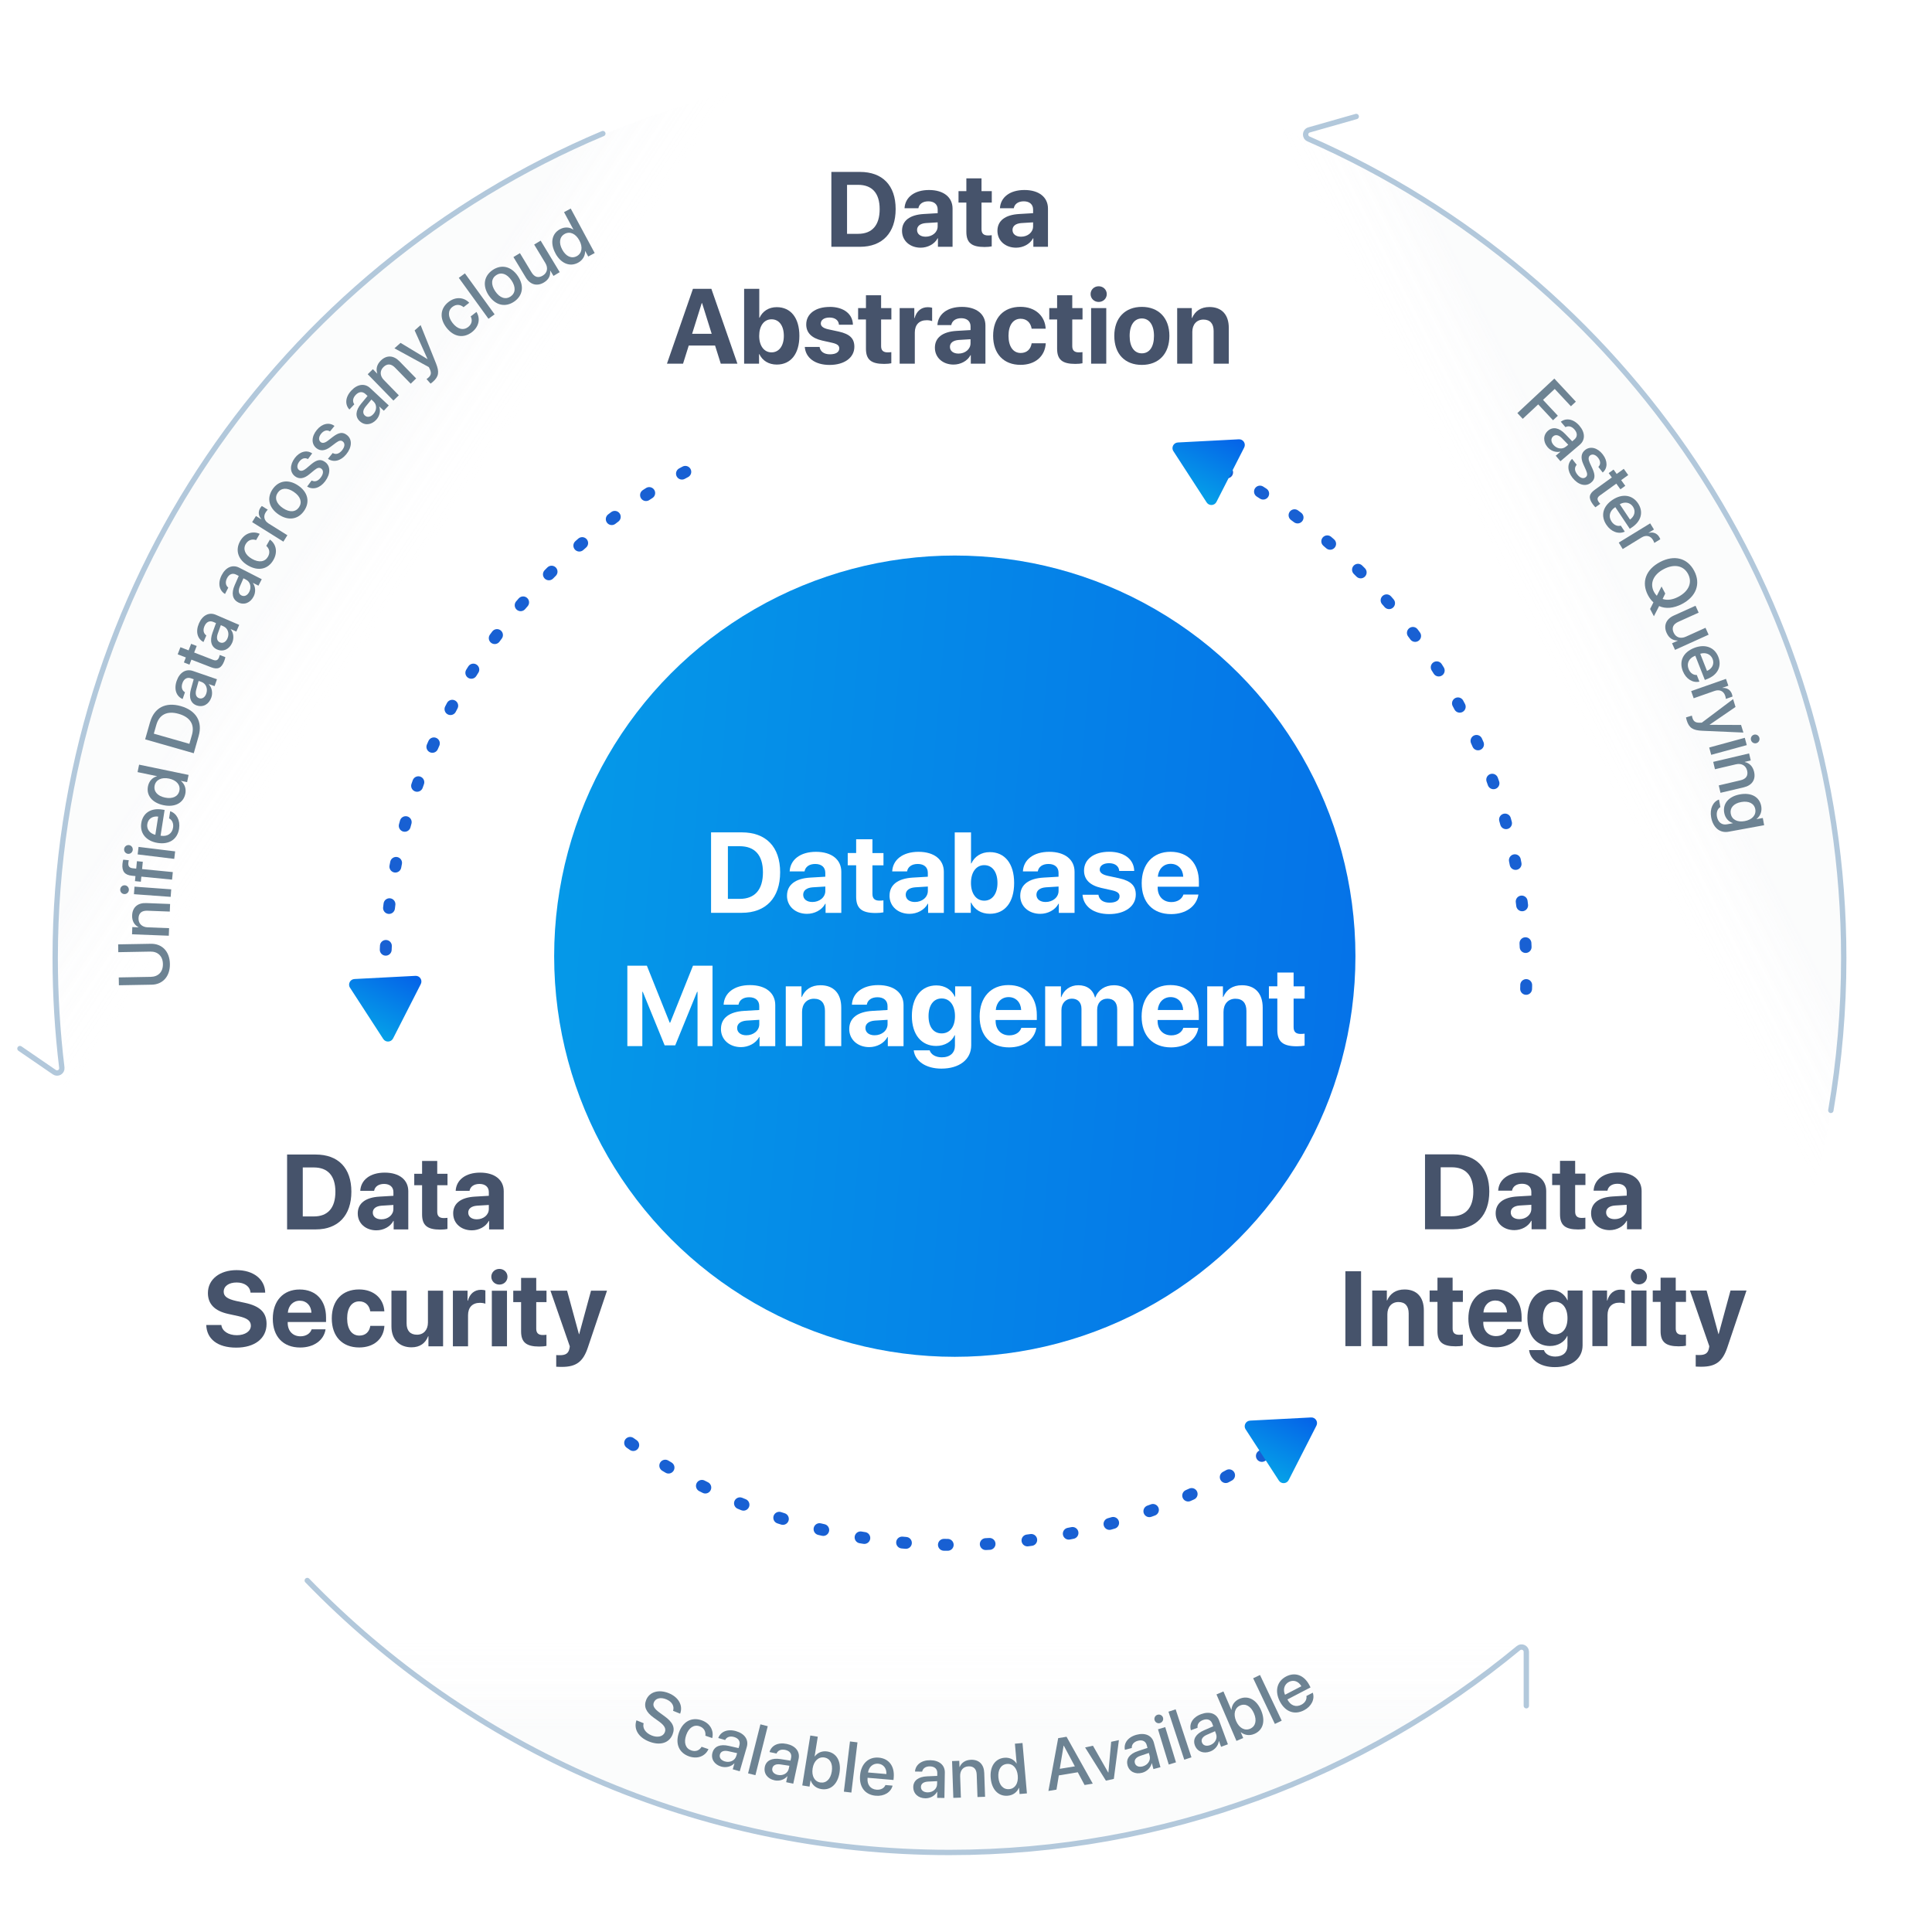 <?xml version="1.0" encoding="UTF-8"?>
<svg id="Layer_1" data-name="Layer 1" xmlns="http://www.w3.org/2000/svg" xmlns:xlink="http://www.w3.org/1999/xlink" viewBox="0 0 700 700">
  <defs>
    <style>
      .cls-1 {
        stroke: #1860d3;
        stroke-dasharray: 0 0 1.38 13.79;
        stroke-miterlimit: 10;
        stroke-width: 4.3px;
      }

      .cls-1, .cls-2, .cls-3, .cls-4 {
        fill: none;
        stroke-linecap: round;
      }

      .cls-2 {
        filter: url(#drop-shadow-10);
      }

      .cls-2, .cls-3, .cls-4 {
        stroke: #b2c8db;
        stroke-linejoin: round;
        stroke-width: 1.94px;
      }

      .cls-3 {
        filter: url(#drop-shadow-11);
      }

      .cls-4 {
        filter: url(#drop-shadow-12);
      }

      .cls-5 {
        fill: #fff;
      }

      .cls-6 {
        fill: #6d8393;
      }

      .cls-7 {
        fill: #46536b;
      }

      .cls-8 {
        fill: url(#linear-gradient-5);
      }

      .cls-8, .cls-9, .cls-10 {
        opacity: .15;
      }

      .cls-9 {
        fill: url(#linear-gradient-7);
      }

      .cls-10 {
        fill: url(#linear-gradient-6);
      }

      .cls-11 {
        fill: url(#linear-gradient-3);
      }

      .cls-12 {
        fill: url(#linear-gradient-4);
      }

      .cls-13 {
        fill: url(#linear-gradient-2);
      }

      .cls-14 {
        opacity: .75;
      }

      .cls-15 {
        fill: url(#linear-gradient);
        filter: url(#drop-shadow-9);
      }
    </style>
    <linearGradient id="linear-gradient" x1="138.17" y1="329.07" x2="618.27" y2="369.19" gradientUnits="userSpaceOnUse">
      <stop offset="0" stop-color="#05a1e8"/>
      <stop offset="1" stop-color="#0562e8"/>
    </linearGradient>
    <filter id="drop-shadow-9" filterUnits="userSpaceOnUse">
      <feOffset dx="0" dy="0"/>
      <feGaussianBlur result="blur" stdDeviation="14.33"/>
      <feFlood flood-color="#000" flood-opacity=".25"/>
      <feComposite in2="blur" operator="in"/>
      <feComposite in="SourceGraphic"/>
    </filter>
    <linearGradient id="linear-gradient-2" x1="429.45" y1="178.4" x2="441.37" y2="155.02" xlink:href="#linear-gradient"/>
    <linearGradient id="linear-gradient-3" x1="131.12" y1="372.8" x2="143.04" y2="349.42" xlink:href="#linear-gradient"/>
    <linearGradient id="linear-gradient-4" x1="455.62" y1="532.8" x2="467.54" y2="509.43" xlink:href="#linear-gradient"/>
    <linearGradient id="linear-gradient-5" x1="344.01" y1="671.06" x2="344.01" y2="589.79" gradientUnits="userSpaceOnUse">
      <stop offset=".54" stop-color="#d7dce2"/>
      <stop offset="1" stop-color="#fff" stop-opacity=".15"/>
    </linearGradient>
    <linearGradient id="linear-gradient-6" x1="628.43" y1="190.79" x2="554.5" y2="228.26" xlink:href="#linear-gradient-5"/>
    <linearGradient id="linear-gradient-7" x1="65.71" y1="178.65" x2="137.61" y2="226.24" xlink:href="#linear-gradient-5"/>
    <filter id="drop-shadow-10" filterUnits="userSpaceOnUse">
      <feOffset dx="0" dy="0"/>
      <feGaussianBlur result="blur-2" stdDeviation="31.99"/>
      <feFlood flood-color="#000" flood-opacity=".25"/>
      <feComposite in2="blur-2" operator="in"/>
      <feComposite in="SourceGraphic"/>
    </filter>
    <filter id="drop-shadow-11" filterUnits="userSpaceOnUse">
      <feOffset dx="0" dy="0"/>
      <feGaussianBlur result="blur-3" stdDeviation="31.99"/>
      <feFlood flood-color="#000" flood-opacity=".25"/>
      <feComposite in2="blur-3" operator="in"/>
      <feComposite in="SourceGraphic"/>
    </filter>
    <filter id="drop-shadow-12" filterUnits="userSpaceOnUse">
      <feOffset dx="0" dy="0"/>
      <feGaussianBlur result="blur-4" stdDeviation="31.99"/>
      <feFlood flood-color="#000" flood-opacity=".25"/>
      <feComposite in2="blur-4" operator="in"/>
      <feComposite in="SourceGraphic"/>
    </filter>
  </defs>
  <circle class="cls-15" cx="345.94" cy="346.44" r="145.16"/>
  <path class="cls-1" d="M140.65,374.4c-.72-7.02-1.09-14.16-1.09-21.37,0-83.48,49.48-155.4,120.72-188.05"/>
  <path class="cls-1" d="M470.79,518.08c-34.62,26.15-77.74,41.67-124.49,41.67s-86.1-14.19-119.92-38.32"/>
  <path class="cls-1" d="M429.77,163.84c72.58,32.09,123.24,104.73,123.24,189.19,0,5.89-.24,11.72-.73,17.48"/>
  <path class="cls-13" d="M425.15,163.48l12.04,18.56c.86,1.33,2.83,1.22,3.55-.18l10.05-19.71c.72-1.41-.36-3.07-1.94-2.98l-22.09,1.15c-1.58,.08-2.48,1.84-1.62,3.17Z"/>
  <path class="cls-11" d="M126.82,357.88l12.04,18.56c.86,1.33,2.83,1.22,3.55-.18l10.05-19.71c.72-1.41-.36-3.07-1.94-2.98l-22.09,1.15c-1.58,.08-2.48,1.84-1.62,3.17Z"/>
  <path class="cls-12" d="M451.32,517.88l12.04,18.56c.86,1.33,2.83,1.22,3.55-.18l10.05-19.71c.72-1.41-.36-3.07-1.94-2.98l-22.09,1.15c-1.58,.08-2.48,1.84-1.62,3.17Z"/>
  <g class="cls-14">
    <path class="cls-8" d="M587.73,561.13c-59.38,67.73-146.56,110.49-243.71,110.49s-184.33-42.76-243.71-110.49H233.39c33.11,17.21,70.73,26.91,110.62,26.91s77.51-9.71,110.62-26.91h133.09Z"/>
    <path class="cls-10" d="M668.03,347.63c0,39.14-6.94,76.66-19.66,111.4l-63.92-110.72v-.68c0-89.27-48.66-167.18-120.88-208.66l-63.85-110.59c152.41,26.42,268.31,159.28,268.31,319.25Z"/>
    <path class="cls-9" d="M288.31,28.38l-63.85,110.59c-72.22,41.48-120.88,119.39-120.88,208.66v.68l-63.92,110.72c-12.72-34.73-19.66-72.25-19.66-111.4C20,187.66,135.9,54.8,288.31,28.38Z"/>
  </g>
  <path class="cls-2" d="M111.33,572.65c58.89,60.76,141.38,98.53,232.68,98.53,78.31,0,150.14-27.78,206.15-74.03,1.14-.94,2.86-.14,2.86,1.34v19.53"/>
  <path class="cls-3" d="M663.35,402.31c3.07-17.92,4.67-36.34,4.67-55.14,0-132.67-79.75-246.72-193.92-296.83-1.5-.66-1.37-2.82,.21-3.27l17.08-4.86"/>
  <path class="cls-4" d="M218.42,48.4C101.85,97.47,20,212.76,20,347.17c0,13.42,.82,26.66,2.4,39.65,.18,1.5-1.47,2.51-2.71,1.65l-12.46-8.55"/>
  <g>
    <path class="cls-6" d="M233.2,624.37c-.5,1.76,.69,3.53,2.92,4.43,2.14,.87,4.13,.39,4.74-1.13,.54-1.32-.07-2.48-2.05-3.92l-1.98-1.42c-2.81-2.02-3.66-4.06-2.7-6.43,1.19-2.93,4.56-3.9,8.18-2.43,3.58,1.46,5.22,4.47,4.12,7.43l-2.56-1.04c.54-1.75-.45-3.35-2.49-4.18-2.05-.83-3.87-.37-4.48,1.14-.49,1.2,.12,2.27,2.08,3.7l1.68,1.22c3.15,2.24,4.02,4.22,3.02,6.7-1.29,3.17-4.62,4.13-8.65,2.5-3.76-1.53-5.51-4.5-4.43-7.64l2.6,1.06Z"/>
    <path class="cls-6" d="M255.57,628.88c.2-1.43-.44-2.85-2.13-3.43-2-.69-3.9,.52-4.83,3.23-.96,2.77-.18,4.84,1.84,5.53,1.6,.55,2.94,.04,3.75-1.32l2.5,.86c-1.2,2.59-3.98,3.67-7.02,2.63-3.61-1.25-5.11-4.53-3.7-8.61,1.38-4.01,4.61-5.73,8.2-4.49,3.25,1.12,4.51,3.89,3.88,6.46l-2.47-.85Z"/>
    <path class="cls-6" d="M258.16,634.97c.65-2.24,2.77-3.12,5.87-2.41l3.57,.81,.29-.99c.41-1.43-.3-2.56-1.91-3.03-1.52-.44-2.69,.01-3.25,1.09l-2.49-.72c.82-2.27,3.29-3.41,6.46-2.49,3.11,.9,4.62,3.12,3.88,5.7l-2.56,8.84-2.53-.73,.61-2.11-.06-.02c-1.16,1.21-3.04,1.64-4.73,1.16-2.51-.73-3.82-2.8-3.15-5.1Zm8.62,1.24l.29-1.01-3.22-.72c-1.6-.35-2.7,.09-3.01,1.19-.33,1.12,.39,2.12,1.8,2.53,1.84,.53,3.65-.32,4.13-1.99Z"/>
    <path class="cls-6" d="M275.51,624.76l2.66,.67-4.47,17.76-2.66-.67,4.47-17.76Z"/>
    <path class="cls-6" d="M277.1,640.17c.49-2.28,2.54-3.31,5.69-2.82l3.62,.56,.22-1.01c.31-1.45-.48-2.53-2.12-2.88-1.55-.33-2.68,.2-3.17,1.32l-2.53-.54c.66-2.33,3.04-3.63,6.27-2.94,3.17,.68,4.83,2.79,4.27,5.41l-1.94,9-2.57-.55,.46-2.15h-.06c-1.07,1.28-2.92,1.84-4.63,1.47-2.56-.55-4-2.52-3.5-4.87Zm8.69,.63l.22-1.03-3.26-.49c-1.62-.23-2.68,.28-2.92,1.4-.25,1.14,.54,2.09,1.98,2.4,1.88,.4,3.62-.57,3.99-2.27Z"/>
    <path class="cls-6" d="M293.72,645.08h-.05s-.36,2.24-.36,2.24l-2.63-.42,2.91-18.09,2.71,.43-1.15,7.14h.06c1.04-1.39,2.69-2.08,4.56-1.78,3.32,.53,5.07,3.52,4.4,7.69-.67,4.19-3.25,6.47-6.6,5.93-1.93-.31-3.27-1.49-3.84-3.15Zm.71-4.35c-.44,2.75,.71,4.76,2.77,5.09,2.13,.34,3.73-1.18,4.17-3.97,.45-2.77-.59-4.74-2.72-5.08-2.05-.33-3.79,1.24-4.22,3.96Z"/>
    <path class="cls-6" d="M307.96,630.96l2.72,.33-2.21,18.19-2.72-.33,2.21-18.19Z"/>
    <path class="cls-6" d="M323.4,646.96c-.59,2.4-3.04,3.93-6.09,3.67-3.91-.34-6.05-3.18-5.69-7.38,.36-4.18,3-6.75,6.76-6.43,3.7,.32,5.78,3.12,5.43,7.16l-.08,.94-9.4-.8v.17c-.21,2.32,1.05,3.97,3.24,4.15,1.56,.13,2.78-.55,3.24-1.69l2.59,.22Zm-8.9-4.76l6.66,.57c.11-2.04-1.06-3.58-2.97-3.75-1.91-.16-3.38,1.18-3.69,3.18Z"/>
    <path class="cls-6" d="M330.89,647.47c.04-2.33,1.85-3.74,5.03-3.87l3.66-.16,.02-1.03c.02-1.48-.96-2.39-2.64-2.42-1.59-.03-2.59,.72-2.85,1.91l-2.59-.04c.19-2.41,2.28-4.15,5.58-4.1,3.24,.05,5.28,1.8,5.23,4.48l-.15,9.2-2.63-.04,.04-2.2h-.06c-.8,1.47-2.5,2.38-4.25,2.36-2.61-.04-4.41-1.7-4.38-4.09Zm8.64-1.07l.02-1.05-3.29,.15c-1.64,.09-2.58,.8-2.59,1.94-.02,1.17,.93,1.94,2.4,1.97,1.92,.03,3.43-1.27,3.46-3Z"/>
    <path class="cls-6" d="M344.95,638.07l2.61-.09,.08,2.23h.06c.67-1.55,2.06-2.54,4.11-2.61,2.94-.1,4.7,1.72,4.8,4.77l.3,8.64-2.75,.09-.28-8.11c-.07-2-1.05-3.08-2.95-3.01-1.93,.07-3.12,1.48-3.05,3.55l.27,7.78-2.74,.09-.46-13.34Z"/>
    <path class="cls-6" d="M358.95,644.23c-.37-4.2,1.62-7.06,4.96-7.36,1.91-.17,3.51,.66,4.39,2.06h.05s-.63-7.16-.63-7.16l2.75-.24,1.6,18.25-2.66,.23-.2-2.26h-.05c-.65,1.59-2.08,2.7-4.02,2.87-3.36,.3-5.83-2.19-6.19-6.39Zm2.79-.25c.25,2.81,1.75,4.45,3.92,4.26,2.1-.18,3.35-2.09,3.1-4.87-.24-2.76-1.8-4.44-3.9-4.26-2.16,.19-3.36,2.08-3.12,4.87Z"/>
    <path class="cls-6" d="M390.52,642.12l-6.89,1.14-.85,5.16-2.92,.48,3.54-19.14,3.03-.5,9.5,16.99-2.97,.49-2.46-4.61Zm-6.54-1.24l5.46-.9-4-7.48h-.08s-1.39,8.38-1.39,8.38Z"/>
    <path class="cls-6" d="M403.57,644.53l-2.88,.63-7.54-12.03,2.85-.62,5.54,9.73h.05s1.01-11.16,1.01-11.16l2.8-.61-1.84,14.07Z"/>
    <path class="cls-6" d="M408.52,639.54c-.6-2.26,.75-4.1,3.77-5.09l3.47-1.15-.27-.99c-.38-1.43-1.58-2.03-3.2-1.6-1.53,.41-2.29,1.4-2.22,2.62l-2.5,.67c-.48-2.37,1.05-4.62,4.24-5.47,3.13-.84,5.57,.28,6.26,2.87l2.38,8.89-2.54,.68-.57-2.12-.06,.02c-.36,1.63-1.75,2.98-3.44,3.43-2.53,.68-4.71-.42-5.33-2.74Zm8.01-3.39l-.27-1.02-3.12,1.05c-1.55,.53-2.26,1.47-1.96,2.58,.3,1.13,1.43,1.61,2.85,1.23,1.85-.5,2.96-2.16,2.51-3.84Z"/>
    <path class="cls-6" d="M418.33,623.26c-.26-.84,.22-1.71,1.06-1.97,.85-.26,1.73,.2,1.99,1.04,.25,.83-.22,1.7-1.07,1.96-.84,.26-1.72-.2-1.97-1.03Zm1.23,3.3l2.62-.8,3.9,12.77-2.62,.8-3.9-12.77Z"/>
    <path class="cls-6" d="M423.36,620.18l2.6-.86,5.72,17.39-2.6,.86-5.72-17.39Z"/>
    <path class="cls-6" d="M432.92,632.35c-.81-2.19,.37-4.16,3.29-5.42l3.36-1.47-.35-.97c-.52-1.39-1.76-1.88-3.34-1.3-1.49,.55-2.16,1.61-1.97,2.81l-2.43,.9c-.69-2.32,.62-4.7,3.72-5.84,3.04-1.12,5.58-.23,6.5,2.29l3.19,8.64-2.47,.91-.76-2.06-.06,.02c-.21,1.66-1.47,3.13-3.12,3.74-2.46,.91-4.73,.01-5.56-2.24Zm7.67-4.12l-.36-.99-3.02,1.33c-1.5,.67-2.12,1.67-1.72,2.75,.4,1.1,1.57,1.48,2.96,.97,1.8-.66,2.75-2.42,2.15-4.05Z"/>
    <path class="cls-6" d="M449.59,627.6l-.05,.02,.9,2.09-2.45,1.05-7.24-16.84,2.52-1.08,2.86,6.65,.06-.02c.12-1.74,1.15-3.21,2.89-3.95,3.09-1.33,6.17,.25,7.83,4.14,1.67,3.9,.72,7.21-2.4,8.55-1.8,.77-3.56,.49-4.93-.6Zm-1.73-4.05c1.1,2.56,3.15,3.64,5.07,2.81,1.98-.85,2.52-2.99,1.4-5.59-1.11-2.58-3.03-3.69-5.02-2.83-1.91,.82-2.53,3.08-1.45,5.61Z"/>
    <path class="cls-6" d="M454.04,608.06l2.48-1.18,7.87,16.55-2.48,1.18-7.87-16.55Z"/>
    <path class="cls-6" d="M475.65,613.3c.79,2.34-.46,4.95-3.17,6.36-3.48,1.81-6.81,.55-8.76-3.19-1.93-3.72-1.08-7.31,2.26-9.05,3.29-1.71,6.55-.46,8.42,3.13l.43,.83-8.37,4.36,.08,.15c1.07,2.06,3.02,2.78,4.97,1.76,1.38-.72,2.05-1.95,1.83-3.16l2.31-1.2Zm-10.06,.74l5.92-3.08c-1-1.78-2.81-2.46-4.51-1.57-1.7,.88-2.22,2.8-1.41,4.66Z"/>
  </g>
  <g>
    <path class="cls-6" d="M54.66,353.93c2.61-.05,4.42-1.73,4.37-4.65-.05-2.92-1.92-4.55-4.54-4.5l-11.63,.21-.05-2.83,11.88-.21c3.95-.07,6.79,2.7,6.87,7.29,.08,4.59-2.66,7.46-6.6,7.53l-11.88,.21-.05-2.84,11.64-.21Z"/>
    <path class="cls-6" d="M47.84,338.51l.1-2.61,2.23,.09v-.06c-1.49-.78-2.38-2.24-2.29-4.29,.11-2.94,2.06-4.56,5.11-4.44l8.64,.33-.11,2.75-8.11-.31c-2-.08-3.14,.82-3.22,2.72-.07,1.93,1.25,3.22,3.31,3.3l7.77,.3-.11,2.74-13.34-.52Z"/>
    <path class="cls-6" d="M45.01,323.94c-.87-.06-1.52-.82-1.45-1.7,.06-.89,.81-1.54,1.69-1.48,.86,.06,1.5,.82,1.44,1.71-.06,.87-.81,1.53-1.67,1.47Zm3.52,.04l.2-2.73,13.31,.97-.2,2.73-13.31-.97Z"/>
    <path class="cls-6" d="M51.21,317.63l-.18,1.83-2.13-.21,.18-1.83-1.3-.13c-2.58-.25-3.67-1.58-3.41-4.29,.05-.56,.18-1.17,.28-1.52l2.02,.2c-.08,.26-.14,.62-.17,.99-.12,1.19,.42,1.8,1.6,1.92l1.25,.12,.26-2.69,2.13,.21-.26,2.65,11.13,1.09-.27,2.74-11.12-1.09Z"/>
    <path class="cls-6" d="M46.35,309.36c-.87-.11-1.48-.9-1.37-1.77,.11-.88,.89-1.5,1.76-1.4,.86,.11,1.46,.9,1.36,1.78-.11,.87-.89,1.49-1.74,1.39Zm3.52,.21l.33-2.72,13.26,1.62-.33,2.72-13.26-1.62Z"/>
    <path class="cls-6" d="M61.65,293.92c2.35,.75,3.71,3.31,3.24,6.33-.61,3.88-3.6,5.81-7.76,5.16-4.14-.65-6.52-3.46-5.94-7.19,.57-3.66,3.52-5.54,7.52-4.91l.93,.15-1.46,9.32,.16,.03c2.3,.36,4.03-.78,4.37-2.95,.24-1.54-.36-2.81-1.45-3.35l.4-2.57Zm-5.37,8.54l1.03-6.6c-2.03-.25-3.65,.8-3.94,2.7-.3,1.89,.94,3.45,2.91,3.9Z"/>
    <path class="cls-6" d="M59.23,291.73c-4.12-.86-6.29-3.59-5.61-6.87,.39-1.88,1.64-3.17,3.24-3.6v-.05s-7.02-1.46-7.02-1.46l.56-2.7,17.93,3.72-.54,2.61-2.22-.46v.05c1.32,1.08,1.97,2.77,1.57,4.67-.69,3.3-3.77,4.94-7.9,4.09Zm.57-2.75c2.76,.57,4.76-.4,5.2-2.52,.43-2.06-1.04-3.8-3.77-4.37-2.71-.56-4.77,.45-5.2,2.51-.44,2.12,1.02,3.82,3.77,4.38Z"/>
    <path class="cls-6" d="M54.37,261.67c1.49-5.23,5.6-7.41,11.15-5.83,5.56,1.59,7.95,5.61,6.45,10.86l-1.77,6.21-17.61-5.03,1.77-6.21Zm14.25,7.83l.92-3.22c1.07-3.73-.63-6.45-4.79-7.64-4.15-1.19-7.03,.23-8.1,3.96l-.92,3.22,12.88,3.68Z"/>
    <path class="cls-6" d="M71.3,255.61c-2.21-.76-2.98-2.92-2.11-5.98l.99-3.53-.97-.34c-1.4-.49-2.57,.17-3.12,1.76-.52,1.5-.12,2.69,.93,3.3l-.85,2.45c-2.23-.93-3.24-3.46-2.16-6.58,1.06-3.06,3.35-4.46,5.89-3.59l8.71,3-.86,2.49-2.08-.72-.02,.06c1.15,1.22,1.49,3.12,.92,4.78-.85,2.47-2.99,3.67-5.26,2.89Zm1.67-8.55l-1-.34-.88,3.18c-.43,1.59-.04,2.7,1.03,3.07,1.1,.38,2.14-.28,2.62-1.68,.63-1.81-.13-3.66-1.78-4.23Z"/>
    <path class="cls-6" d="M65.38,234.5l2.95,1.14,.92-2.37,2.02,.78-.92,2.37,6.86,2.66c1.08,.42,1.75,.13,2.15-.91,.1-.26,.24-.68,.27-.86l2.02,.79c-.04,.31-.21,.9-.43,1.47-.98,2.52-2.32,3.13-4.72,2.2l-7.15-2.77-.7,1.81-2.02-.79,.7-1.81-2.95-1.14,.99-2.57Z"/>
    <path class="cls-6" d="M78.67,235.33c-2.15-.93-2.75-3.14-1.66-6.13l1.25-3.44-.94-.41c-1.37-.59-2.58-.02-3.24,1.52-.63,1.46-.32,2.67,.68,3.36l-1.03,2.38c-2.16-1.1-2.97-3.69-1.66-6.72,1.28-2.97,3.68-4.2,6.14-3.13l8.46,3.65-1.04,2.41-2.02-.87-.03,.06c1.06,1.3,1.25,3.22,.56,4.83-1.04,2.4-3.25,3.44-5.46,2.49Zm2.31-8.4l-.97-.42-1.12,3.1c-.54,1.55-.25,2.69,.8,3.14,1.07,.46,2.15-.12,2.74-1.47,.76-1.76,.14-3.66-1.46-4.35Z"/>
    <path class="cls-6" d="M86.29,218.24c-2.08-1.06-2.54-3.31-1.26-6.22l1.47-3.35-.92-.47c-1.32-.68-2.57-.19-3.33,1.3-.72,1.41-.49,2.64,.46,3.4l-1.18,2.31c-2.08-1.23-2.73-3.87-1.22-6.81,1.47-2.88,3.94-3.95,6.33-2.73l8.2,4.19-1.2,2.34-1.96-1-.03,.06c.97,1.37,1.04,3.3,.24,4.86-1.19,2.33-3.47,3.22-5.61,2.13Zm2.85-8.23l-.94-.48-1.32,3.02c-.64,1.51-.42,2.67,.6,3.19,1.04,.53,2.16,.02,2.83-1.29,.87-1.71,.38-3.64-1.17-4.43Z"/>
    <path class="cls-6" d="M92.79,195.68c-1.37-.46-2.88-.1-3.77,1.46-1.05,1.84-.22,3.93,2.28,5.35,2.54,1.46,4.72,1.08,5.78-.77,.84-1.47,.58-2.89-.6-3.93l1.31-2.29c2.32,1.67,2.87,4.6,1.27,7.39-1.9,3.32-5.4,4.18-9.15,2.03-3.68-2.11-4.77-5.6-2.89-8.89,1.71-2.99,4.67-3.71,7.07-2.61l-1.3,2.27Z"/>
    <path class="cls-6" d="M91.35,189.18l1.39-2.22,1.93,1.2,.03-.05c-1.09-1.2-1.24-2.71-.41-4.04,.21-.33,.44-.59,.58-.74l2.16,1.35c-.19,.14-.5,.51-.78,.96-.93,1.5-.51,3.05,1.09,4.05l6.78,4.24-1.45,2.32-11.32-7.08Z"/>
    <path class="cls-6" d="M100.92,186.39c-3.55-2.41-4.31-5.97-2.17-9.12,2.14-3.15,5.73-3.77,9.28-1.36,3.56,2.41,4.33,5.97,2.18,9.13-2.14,3.16-5.73,3.77-9.29,1.35Zm5.54-8.17c-2.45-1.66-4.64-1.46-5.84,.32-1.2,1.78-.58,3.89,1.87,5.55,2.46,1.67,4.65,1.46,5.85-.31,1.21-1.79,.58-3.88-1.88-5.55Z"/>
    <path class="cls-6" d="M106.8,165.97c1.78-2.38,4.36-3.05,6.31-1.7l-1.54,2.06c-1.04-.62-2.23-.29-3.15,.94-.89,1.19-.9,2.42-.06,3.05,.66,.49,1.5,.3,2.61-.6l1.76-1.49c2.13-1.77,3.55-1.97,5.13-.79,1.95,1.46,1.93,4.28-.03,6.91-1.89,2.53-4.46,3.23-6.55,1.93l1.63-2.18c1.16,.59,2.32,.23,3.32-1.11,.99-1.32,1.05-2.55,.18-3.19-.68-.51-1.36-.38-2.48,.52l-1.9,1.56c-1.91,1.58-3.65,1.81-5.14,.69-1.91-1.43-1.96-4.1-.09-6.6Z"/>
    <path class="cls-6" d="M114.81,155.75c1.88-2.3,4.49-2.85,6.38-1.42l-1.63,1.99c-1.01-.67-2.21-.39-3.19,.8-.94,1.15-1.01,2.37-.2,3.04,.64,.52,1.49,.37,2.63-.49l1.83-1.41c2.21-1.67,3.64-1.81,5.16-.56,1.89,1.55,1.74,4.37-.34,6.9-2,2.45-4.6,3.03-6.63,1.64l1.72-2.1c1.13,.65,2.31,.33,3.37-.96,1.05-1.28,1.16-2.5,.33-3.18-.66-.54-1.34-.44-2.5,.41l-1.97,1.48c-1.98,1.5-3.73,1.64-5.17,.46-1.85-1.51-1.78-4.18,.21-6.6Z"/>
    <path class="cls-6" d="M130.34,152.6c-1.71-1.59-1.54-3.88,.5-6.32l2.33-2.82-.75-.7c-1.09-1.01-2.42-.89-3.56,.34-1.08,1.16-1.2,2.4-.49,3.39l-1.77,1.89c-1.66-1.76-1.56-4.47,.7-6.88,2.21-2.37,4.87-2.71,6.83-.88l6.73,6.28-1.79,1.92-1.61-1.5-.04,.05c.56,1.58,.09,3.45-1.1,4.73-1.78,1.91-4.22,2.14-5.97,.5Zm5-7.12l-.77-.72-2.09,2.54c-1.03,1.27-1.14,2.45-.3,3.23,.85,.8,2.07,.61,3.07-.47,1.31-1.4,1.36-3.4,.09-4.58Z"/>
    <path class="cls-6" d="M133.23,135.59l1.87-1.83,1.56,1.6,.04-.04c-.55-1.6-.18-3.26,1.29-4.7,2.11-2.06,4.63-1.89,6.76,.3l6.03,6.19-1.97,1.92-5.66-5.81c-1.4-1.44-2.84-1.57-4.21-.24-1.38,1.35-1.32,3.2,.13,4.68l5.43,5.57-1.96,1.91-9.32-9.56Z"/>
    <path class="cls-6" d="M156.01,139l-1.47-1.66c.19-.1,.53-.4,.7-.55,.96-.85,1.11-1.69,.51-3-.02-.02-.36-.77-.37-.78l-12.47-6.81,2.22-1.97,9.74,5.88,.03-.02-4.67-10.38,2.17-1.92,5.56,13.84c1.29,3.18,1,4.83-1.08,6.67-.16,.14-.7,.59-.88,.69Z"/>
    <path class="cls-6" d="M167.95,111.29c-1.09-.95-2.63-1.19-4.04-.09-1.67,1.3-1.69,3.55,.06,5.81,1.8,2.31,3.95,2.79,5.64,1.49,1.33-1.04,1.64-2.44,.94-3.86l2.08-1.62c1.51,2.42,.9,5.34-1.63,7.31-3.02,2.34-6.58,1.8-9.23-1.6-2.6-3.35-2.28-6.99,.72-9.31,2.72-2.11,5.72-1.65,7.52,.28l-2.06,1.6Z"/>
    <path class="cls-6" d="M166.23,100.66l2.22-1.61,10.75,14.84-2.22,1.61-10.75-14.84Z"/>
    <path class="cls-6" d="M177.12,107.1c-2.4-3.56-1.77-7.15,1.39-9.28,3.16-2.13,6.72-1.36,9.12,2.2,2.4,3.57,1.79,7.15-1.38,9.29-3.17,2.13-6.72,1.36-9.12-2.21Zm8.19-5.52c-1.65-2.45-3.76-3.08-5.54-1.88-1.78,1.2-1.99,3.39-.33,5.84,1.66,2.46,3.77,3.09,5.55,1.89,1.79-1.21,1.99-3.39,.33-5.85Z"/>
    <path class="cls-6" d="M202.79,98.61l-2.25,1.36-1.17-1.93-.05,.03c.2,1.75-.5,3.23-2.25,4.28-2.49,1.5-4.99,.8-6.57-1.81l-4.47-7.4,2.35-1.42,4.2,6.95c1.05,1.74,2.44,2.17,4.06,1.2,1.7-1.02,2.01-2.82,.93-4.6l-4.03-6.66,2.35-1.42,6.91,11.43Z"/>
    <path class="cls-6" d="M201.24,91.77c-2-3.71-1.3-7.13,1.65-8.72,1.69-.91,3.49-.78,4.84,.16l.04-.02-3.41-6.32,2.42-1.31,8.69,16.12-2.35,1.27-1.08-2-.04,.02c.03,1.71-.85,3.3-2.56,4.22-2.97,1.6-6.22,.29-8.22-3.42Zm2.47-1.33c1.34,2.48,3.37,3.39,5.28,2.36,1.85-1,2.25-3.24,.92-5.7-1.31-2.44-3.41-3.37-5.27-2.37-1.91,1.03-2.26,3.24-.93,5.71Z"/>
  </g>
  <g>
    <path class="cls-7" d="M311.58,62.29c8.14,0,12.93,4.85,12.93,13.46s-4.79,13.67-12.93,13.67h-10.36v-27.13h10.36Zm-4.68,22.43h4c5.08,0,7.82-3.08,7.82-8.95s-2.82-8.8-7.82-8.8h-4v17.75Z"/>
    <path class="cls-7" d="M326.82,83.63c0-3.67,2.82-5.79,7.84-6.09l5.08-.3v-1.33c0-1.88-1.32-2.97-3.38-2.97s-3.35,1.01-3.61,2.5h-5.02c.21-3.91,3.53-6.6,8.87-6.6s8.53,2.67,8.53,6.73v13.85h-5.3v-3.08h-.11c-1.13,2.14-3.63,3.4-6.15,3.4-3.83,0-6.75-2.48-6.75-6.11Zm12.91-1.6v-1.47l-4.25,.26c-2.05,.15-3.21,1.07-3.21,2.5,0,1.5,1.24,2.44,3.1,2.44,2.39,0,4.36-1.56,4.36-3.74Z"/>
    <path class="cls-7" d="M355.62,64.62v4.64h3.72v4.14h-3.72v9.64c0,1.54,.75,2.27,2.37,2.27,.49,0,1-.04,1.33-.09v4.04c-.56,.13-1.5,.23-2.61,.23-4.74,0-6.58-1.58-6.58-5.51v-10.58h-2.84v-4.14h2.84v-4.64h5.49Z"/>
    <path class="cls-7" d="M361.39,83.63c0-3.67,2.82-5.79,7.84-6.09l5.08-.3v-1.33c0-1.88-1.32-2.97-3.38-2.97s-3.35,1.01-3.61,2.5h-5.02c.21-3.91,3.53-6.6,8.87-6.6s8.53,2.67,8.53,6.73v13.85h-5.3v-3.08h-.11c-1.13,2.14-3.63,3.4-6.15,3.4-3.83,0-6.75-2.48-6.75-6.11Zm12.92-1.6v-1.47l-4.25,.26c-2.05,.15-3.21,1.07-3.21,2.5,0,1.5,1.24,2.44,3.1,2.44,2.39,0,4.36-1.56,4.36-3.74Z"/>
    <path class="cls-7" d="M259.08,125.19h-9.53l-2.07,6.58h-5.83l9.42-27.13h6.67l9.44,27.13h-6.03l-2.07-6.58Zm-8.31-4.25h7.09l-3.48-11.11h-.13l-3.48,11.11Z"/>
    <path class="cls-7" d="M275.13,128.31h-.11v3.46h-5.41v-27.13h5.49v10.47h.11c1.11-2.39,3.35-3.82,6.22-3.82,5.08,0,8.2,3.89,8.2,10.4s-3.1,10.4-8.18,10.4c-2.95,0-5.21-1.43-6.32-3.78Zm-.06-6.62c0,3.65,1.8,5.98,4.47,5.98s4.46-2.29,4.46-5.98-1.73-6-4.46-6-4.47,2.39-4.47,6Z"/>
    <path class="cls-7" d="M300.61,111.19c5.06,0,8.35,2.56,8.42,6.47h-5.06c-.11-1.62-1.41-2.61-3.44-2.61-1.9,0-3.14,.86-3.14,2.16,0,1,.86,1.67,2.63,2.09l3.85,.83c4.04,.9,5.68,2.5,5.68,5.51,0,3.97-3.65,6.58-8.97,6.58s-8.69-2.59-8.99-6.52h5.36c.26,1.69,1.6,2.67,3.78,2.67s3.35-.83,3.35-2.14c0-1.02-.68-1.58-2.48-2.01l-3.72-.83c-3.82-.87-5.77-2.86-5.77-5.83,0-3.83,3.33-6.35,8.5-6.35Z"/>
    <path class="cls-7" d="M319.24,106.98v4.64h3.72v4.14h-3.72v9.64c0,1.54,.75,2.27,2.37,2.27,.49,0,1-.04,1.33-.09v4.04c-.56,.13-1.5,.23-2.61,.23-4.74,0-6.58-1.58-6.58-5.51v-10.58h-2.84v-4.14h2.84v-4.64h5.49Z"/>
    <path class="cls-7" d="M325.97,111.62h5.3v3.63h.11c.71-2.56,2.42-3.95,4.79-3.95,.64,0,1.18,.09,1.56,.21v4.83c-.45-.19-1.2-.32-1.99-.32-2.71,0-4.29,1.65-4.29,4.49v11.26h-5.49v-20.15Z"/>
    <path class="cls-7" d="M338.73,125.98c0-3.67,2.82-5.79,7.84-6.09l5.08-.3v-1.33c0-1.88-1.32-2.97-3.38-2.97s-3.35,1.02-3.61,2.5h-5.02c.21-3.91,3.53-6.6,8.87-6.6s8.53,2.67,8.53,6.73v13.85h-5.3v-3.08h-.11c-1.13,2.14-3.63,3.4-6.15,3.4-3.83,0-6.75-2.48-6.75-6.11Zm12.91-1.6v-1.47l-4.25,.26c-2.05,.15-3.21,1.07-3.21,2.5,0,1.5,1.24,2.44,3.1,2.44,2.39,0,4.36-1.56,4.36-3.74Z"/>
    <path class="cls-7" d="M373.79,119.12c-.32-2.12-1.73-3.63-3.99-3.63-2.71,0-4.4,2.29-4.4,6.18s1.69,6.22,4.42,6.22c2.2,0,3.63-1.32,3.97-3.52h5.11c-.28,4.76-3.83,7.82-9.14,7.82-6.07,0-9.93-3.95-9.93-10.53s3.85-10.49,9.89-10.49c5.45,0,8.91,3.36,9.15,7.93h-5.09Z"/>
    <path class="cls-7" d="M388.5,106.98v4.64h3.72v4.14h-3.72v9.64c0,1.54,.75,2.27,2.37,2.27,.49,0,1-.04,1.33-.09v4.04c-.56,.13-1.5,.23-2.61,.23-4.74,0-6.58-1.58-6.58-5.51v-10.58h-2.84v-4.14h2.84v-4.64h5.49Z"/>
    <path class="cls-7" d="M395.14,106.56c0-1.6,1.28-2.84,2.93-2.84s2.93,1.24,2.93,2.84-1.28,2.84-2.93,2.84-2.93-1.26-2.93-2.84Zm.19,5.06h5.49v20.15h-5.49v-20.15Z"/>
    <path class="cls-7" d="M403.73,121.68c0-6.52,3.95-10.49,9.98-10.49s9.98,3.95,9.98,10.49-3.89,10.53-9.98,10.53-9.98-3.91-9.98-10.53Zm14.38,.02c0-4-1.73-6.32-4.4-6.32s-4.42,2.31-4.42,6.32,1.71,6.32,4.42,6.32,4.4-2.27,4.4-6.32Z"/>
    <path class="cls-7" d="M426.51,111.62h5.3v3.59h.11c1.07-2.5,3.2-3.97,6.3-3.97,4.47,0,6.99,2.82,6.99,7.54v12.99h-5.49v-11.84c0-2.63-1.24-4.14-3.7-4.14s-4.02,1.8-4.02,4.42v11.56h-5.49v-20.15Z"/>
  </g>
  <g>
    <path class="cls-7" d="M526.67,418.25c8.14,0,12.93,4.85,12.93,13.46s-4.79,13.67-12.93,13.67h-10.36v-27.13h10.36Zm-4.68,22.43h4c5.08,0,7.82-3.08,7.82-8.95s-2.82-8.8-7.82-8.8h-4v17.75Z"/>
    <path class="cls-7" d="M541.91,439.59c0-3.67,2.82-5.79,7.84-6.09l5.08-.3v-1.33c0-1.88-1.32-2.97-3.38-2.97s-3.35,1.01-3.61,2.5h-5.02c.21-3.91,3.53-6.6,8.87-6.6s8.53,2.67,8.53,6.73v13.85h-5.3v-3.08h-.11c-1.13,2.14-3.63,3.4-6.15,3.4-3.83,0-6.75-2.48-6.75-6.11Zm12.92-1.6v-1.47l-4.25,.26c-2.05,.15-3.21,1.07-3.21,2.5,0,1.5,1.24,2.44,3.1,2.44,2.39,0,4.36-1.56,4.36-3.74Z"/>
    <path class="cls-7" d="M570.71,420.58v4.64h3.72v4.14h-3.72v9.64c0,1.54,.75,2.28,2.37,2.28,.49,0,1-.04,1.33-.09v4.04c-.56,.13-1.5,.23-2.61,.23-4.74,0-6.58-1.58-6.58-5.51v-10.58h-2.84v-4.14h2.84v-4.64h5.49Z"/>
    <path class="cls-7" d="M576.48,439.59c0-3.67,2.82-5.79,7.84-6.09l5.08-.3v-1.33c0-1.88-1.32-2.97-3.38-2.97s-3.35,1.01-3.61,2.5h-5.02c.21-3.91,3.53-6.6,8.87-6.6s8.53,2.67,8.53,6.73v13.85h-5.3v-3.08h-.11c-1.13,2.14-3.63,3.4-6.15,3.4-3.83,0-6.75-2.48-6.75-6.11Zm12.91-1.6v-1.47l-4.25,.26c-2.05,.15-3.21,1.07-3.21,2.5,0,1.5,1.24,2.44,3.1,2.44,2.39,0,4.36-1.56,4.36-3.74Z"/>
    <path class="cls-7" d="M487.46,487.73v-27.13h5.68v27.13h-5.68Z"/>
    <path class="cls-7" d="M497.18,467.58h5.3v3.59h.11c1.07-2.5,3.2-3.97,6.3-3.97,4.47,0,6.99,2.82,6.99,7.54v12.99h-5.49v-11.84c0-2.63-1.24-4.14-3.7-4.14s-4.02,1.8-4.02,4.42v11.56h-5.49v-20.15Z"/>
    <path class="cls-7" d="M526.31,462.93v4.64h3.72v4.14h-3.72v9.64c0,1.54,.75,2.27,2.37,2.27,.49,0,1-.04,1.33-.09v4.04c-.56,.13-1.5,.23-2.61,.23-4.74,0-6.58-1.58-6.58-5.51v-10.58h-2.84v-4.14h2.84v-4.64h5.49Z"/>
    <path class="cls-7" d="M551.14,481.56c-.6,3.95-4.21,6.6-9.19,6.6-6.2,0-9.93-3.97-9.93-10.42s3.76-10.6,9.72-10.6,9.57,3.97,9.57,10.1v1.67h-13.89v.34c0,2.88,1.82,4.85,4.62,4.85,2.01,0,3.55-1,4.06-2.54h5.04Zm-13.67-6.02h8.55c-.11-2.58-1.79-4.34-4.23-4.34s-4.14,1.82-4.32,4.34Z"/>
    <path class="cls-7" d="M554.02,489.16h5.38c.43,1.39,2.01,2.35,4.1,2.35,2.84,0,4.42-1.58,4.42-3.91v-3.53h-.11c-.94,2.14-3.31,3.61-6.22,3.61-4.92,0-8.18-3.8-8.18-10.09s3.16-10.32,8.27-10.32c2.9,0,5.17,1.52,6.22,3.83h.09v-3.52h5.41v19.87c0,4.81-4.02,7.88-10.06,7.88-5.3,0-8.89-2.58-9.32-6.17Zm13.91-11.54c0-3.63-1.75-5.96-4.49-5.96s-4.42,2.29-4.42,5.96,1.69,5.83,4.42,5.83,4.49-2.18,4.49-5.83Z"/>
    <path class="cls-7" d="M576.96,467.58h5.3v3.63h.11c.71-2.56,2.43-3.95,4.79-3.95,.64,0,1.18,.09,1.56,.21v4.83c-.45-.19-1.2-.32-1.99-.32-2.71,0-4.29,1.65-4.29,4.49v11.26h-5.49v-20.15Z"/>
    <path class="cls-7" d="M590.87,462.52c0-1.6,1.28-2.84,2.93-2.84s2.93,1.24,2.93,2.84-1.28,2.84-2.93,2.84-2.93-1.26-2.93-2.84Zm.19,5.06h5.49v20.15h-5.49v-20.15Z"/>
    <path class="cls-7" d="M607.15,462.93v4.64h3.72v4.14h-3.72v9.64c0,1.54,.75,2.27,2.37,2.27,.49,0,1-.04,1.33-.09v4.04c-.56,.13-1.5,.23-2.61,.23-4.74,0-6.58-1.58-6.58-5.51v-10.58h-2.84v-4.14h2.84v-4.64h5.49Z"/>
    <path class="cls-7" d="M614.39,495.14v-4.23c.17,.04,1.17,.04,1.37,.04,2.01,0,3.01-.64,3.38-2.24,0-.08,.21-.88,.17-.96l-7.01-20.17h6.03l4.29,15.75h.09l4.29-15.75h5.79l-6.94,20.6c-1.73,5.17-4.25,7.01-9.4,7.01-.19,0-1.9-.02-2.07-.06Z"/>
  </g>
  <g>
    <path class="cls-7" d="M114.38,418.31c8.14,0,12.93,4.85,12.93,13.46s-4.79,13.67-12.93,13.67h-10.36v-27.13h10.36Zm-4.68,22.43h4c5.08,0,7.82-3.08,7.82-8.95s-2.82-8.8-7.82-8.8h-4v17.75Z"/>
    <path class="cls-7" d="M129.62,439.65c0-3.67,2.82-5.79,7.84-6.09l5.08-.3v-1.33c0-1.88-1.32-2.97-3.38-2.97s-3.35,1.02-3.61,2.5h-5.02c.21-3.91,3.53-6.6,8.87-6.6s8.53,2.67,8.53,6.73v13.86h-5.3v-3.08h-.11c-1.13,2.14-3.63,3.4-6.15,3.4-3.83,0-6.75-2.48-6.75-6.11Zm12.91-1.6v-1.47l-4.25,.26c-2.05,.15-3.21,1.07-3.21,2.5,0,1.5,1.24,2.44,3.1,2.44,2.39,0,4.36-1.56,4.36-3.74Z"/>
    <path class="cls-7" d="M158.42,420.64v4.64h3.72v4.14h-3.72v9.64c0,1.54,.75,2.27,2.37,2.27,.49,0,1-.04,1.33-.09v4.04c-.56,.13-1.5,.23-2.61,.23-4.74,0-6.58-1.58-6.58-5.51v-10.58h-2.84v-4.14h2.84v-4.64h5.49Z"/>
    <path class="cls-7" d="M164.19,439.65c0-3.67,2.82-5.79,7.84-6.09l5.08-.3v-1.33c0-1.88-1.32-2.97-3.38-2.97s-3.35,1.02-3.61,2.5h-5.02c.21-3.91,3.54-6.6,8.87-6.6s8.54,2.67,8.54,6.73v13.86h-5.3v-3.08h-.11c-1.13,2.14-3.63,3.4-6.15,3.4-3.83,0-6.75-2.48-6.75-6.11Zm12.92-1.6v-1.47l-4.25,.26c-2.05,.15-3.21,1.07-3.21,2.5,0,1.5,1.24,2.44,3.1,2.44,2.39,0,4.36-1.56,4.36-3.74Z"/>
    <path class="cls-7" d="M80.2,480.07c.26,2.24,2.59,3.7,5.6,3.7s5.09-1.45,5.09-3.44c0-1.77-1.3-2.75-4.57-3.48l-3.53-.77c-5-1.07-7.46-3.61-7.46-7.58,0-5,4.32-8.31,10.38-8.31s10.28,3.25,10.38,8.16h-5.32c-.19-2.29-2.2-3.68-5.04-3.68s-4.68,1.33-4.68,3.35c0,1.67,1.32,2.61,4.44,3.33l3.29,.7c5.43,1.17,7.8,3.5,7.8,7.63,0,5.26-4.27,8.59-11,8.59s-10.68-3.1-10.85-8.2h5.47Z"/>
    <path class="cls-7" d="M117.96,481.63c-.6,3.95-4.21,6.6-9.19,6.6-6.2,0-9.93-3.97-9.93-10.42s3.76-10.6,9.72-10.6,9.57,3.97,9.57,10.1v1.67h-13.89v.34c0,2.88,1.82,4.85,4.62,4.85,2.01,0,3.55-1,4.06-2.54h5.04Zm-13.67-6.02h8.55c-.11-2.58-1.79-4.34-4.23-4.34s-4.14,1.82-4.32,4.34Z"/>
    <path class="cls-7" d="M134.16,475.14c-.32-2.12-1.73-3.63-3.98-3.63-2.71,0-4.4,2.29-4.4,6.18s1.69,6.22,4.42,6.22c2.2,0,3.63-1.32,3.97-3.52h5.11c-.28,4.76-3.83,7.82-9.14,7.82-6.07,0-9.93-3.95-9.93-10.53s3.85-10.49,9.89-10.49c5.45,0,8.91,3.37,9.16,7.93h-5.09Z"/>
    <path class="cls-7" d="M160.53,487.79h-5.3v-3.63h-.11c-1,2.54-2.99,4-6.03,4-4.36,0-7.26-2.84-7.26-7.54v-12.99h5.49v11.84c0,2.69,1.33,4.12,3.76,4.12s3.97-1.75,3.97-4.42v-11.54h5.49v20.15Z"/>
    <path class="cls-7" d="M164.1,467.64h5.3v3.63h.11c.71-2.56,2.42-3.95,4.79-3.95,.64,0,1.18,.09,1.56,.21v4.83c-.45-.19-1.2-.32-1.99-.32-2.71,0-4.29,1.65-4.29,4.49v11.26h-5.49v-20.15Z"/>
    <path class="cls-7" d="M178.01,462.59c0-1.6,1.28-2.84,2.93-2.84s2.93,1.24,2.93,2.84-1.28,2.84-2.93,2.84-2.93-1.26-2.93-2.84Zm.19,5.06h5.49v20.15h-5.49v-20.15Z"/>
    <path class="cls-7" d="M194.29,463v4.64h3.72v4.14h-3.72v9.64c0,1.54,.75,2.28,2.37,2.28,.49,0,1-.04,1.33-.09v4.04c-.56,.13-1.5,.23-2.61,.23-4.74,0-6.58-1.58-6.58-5.51v-10.58h-2.84v-4.14h2.84v-4.64h5.49Z"/>
    <path class="cls-7" d="M201.53,495.2v-4.23c.17,.04,1.17,.04,1.37,.04,2.01,0,3.01-.64,3.38-2.24,0-.08,.21-.88,.17-.96l-7.01-20.17h6.03l4.29,15.75h.09l4.29-15.75h5.79l-6.94,20.6c-1.73,5.17-4.25,7.01-9.4,7.01-.19,0-1.9-.02-2.07-.06Z"/>
  </g>
  <g>
    <path class="cls-6" d="M549.78,149.66l13.38-12.49,7.8,8.36-1.79,1.67-5.86-6.28-4.24,3.96,5.37,5.75-1.75,1.64-5.37-5.75-5.6,5.23-1.94-2.08Z"/>
    <path class="cls-6" d="M560.89,156.04c1.78-1.51,4.03-1.08,6.22,1.22l2.54,2.64,.78-.67c1.13-.96,1.16-2.3,.07-3.58-1.03-1.21-2.25-1.47-3.31-.88l-1.68-1.97c1.93-1.45,4.62-1.04,6.76,1.47,2.1,2.46,2.14,5.15,.1,6.88l-7,5.97-1.7-2,1.67-1.42-.04-.05c-1.63,.37-3.44-.3-4.58-1.63-1.69-1.99-1.64-4.43,.18-5.99Zm6.51,5.77l.8-.68-2.29-2.37c-1.15-1.17-2.3-1.41-3.17-.67-.89,.76-.84,1.98,.11,3.1,1.24,1.46,3.22,1.74,4.54,.61Z"/>
    <path class="cls-6" d="M580.72,164.66c1.82,2.34,1.79,5.01-.03,6.54l-1.58-2.03c.87-.84,.87-2.07-.08-3.29-.91-1.17-2.09-1.51-2.92-.86-.65,.51-.69,1.37-.11,2.67l.97,2.09c1.14,2.52,.96,3.95-.59,5.16-1.92,1.5-4.64,.73-6.65-1.85-1.94-2.5-1.93-5.15-.13-6.83l1.67,2.14c-.88,.96-.83,2.18,.2,3.5,1.01,1.3,2.18,1.68,3.03,1.02,.67-.52,.73-1.21,.15-2.53l-1-2.24c-1.02-2.26-.78-4,.7-5.14,1.88-1.46,4.47-.81,6.39,1.66Z"/>
    <path class="cls-6" d="M589.95,172.11l-2.57,1.85,1.49,2.06-1.76,1.27-1.49-2.06-5.98,4.31c-.94,.68-1.06,1.39-.41,2.3,.16,.23,.44,.57,.58,.69l-1.76,1.27c-.24-.2-.64-.67-.99-1.16-1.58-2.2-1.37-3.65,.72-5.16l6.22-4.49-1.14-1.58,1.76-1.27,1.14,1.58,2.56-1.85,1.61,2.24Z"/>
    <path class="cls-6" d="M588.7,192.62c-2.24,1.04-4.97,.08-6.67-2.47-2.18-3.26-1.29-6.71,2.22-9.05,3.49-2.33,7.15-1.87,9.24,1.27,2.06,3.08,1.17,6.46-2.21,8.71l-.78,.52-5.24-7.85-.14,.09c-1.93,1.29-2.44,3.3-1.22,5.13,.87,1.3,2.16,1.82,3.34,1.48l1.45,2.17Zm-1.83-9.93l3.71,5.56c1.67-1.19,2.14-3.06,1.08-4.66-1.07-1.6-3.03-1.91-4.78-.9Z"/>
    <path class="cls-6" d="M597.89,189.62l1.37,2.23-1.94,1.19,.03,.05c1.56-.44,2.98,.1,3.8,1.44,.21,.34,.33,.66,.41,.85l-2.18,1.33c-.04-.23-.23-.67-.51-1.13-.92-1.5-2.5-1.82-4.11-.83l-6.82,4.18-1.43-2.34,11.39-6.98Z"/>
    <path class="cls-6" d="M601.46,203.63c5.15-2.7,9.92-1.48,12.38,3.2,2.45,4.67,.75,9.3-4.4,12-3.04,1.59-5.95,1.83-8.31,.76l-1.89,3.69-1.38-2.63,1.21-2.4c-.78-.69-1.44-1.58-1.99-2.62-2.45-4.68-.78-9.28,4.39-12Zm-1.17,12.24l1.72-3.37,1.34,2.55-.95,1.96c1.6,.57,3.59,.33,5.68-.77,3.79-1.99,5.17-5.18,3.55-8.26-1.62-3.08-5.03-3.77-8.82-1.78-3.78,1.98-5.15,5.18-3.54,8.26,.28,.54,.63,1,1.02,1.4Z"/>
    <path class="cls-6" d="M606.89,235.46l-1.08-2.39,2.06-.93-.03-.06c-1.76-.01-3.14-.88-3.98-2.74-1.2-2.65-.21-5.05,2.58-6.31l7.88-3.56,1.13,2.5-7.39,3.34c-1.85,.84-2.45,2.17-1.67,3.89,.82,1.8,2.56,2.33,4.45,1.47l7.09-3.21,1.13,2.5-12.17,5.5Z"/>
    <path class="cls-6" d="M615.72,246.97c-2.41,.54-4.88-.97-6-3.82-1.44-3.65,.16-6.83,4.08-8.38,3.9-1.54,7.38-.32,8.77,3.19,1.36,3.45-.22,6.56-3.99,8.05l-.88,.35-3.46-8.78-.15,.06c-2.16,.85-3.08,2.72-2.27,4.76,.57,1.45,1.73,2.24,2.95,2.15l.96,2.42Zm.31-10.09l2.45,6.21c1.88-.81,2.74-2.54,2.03-4.33-.71-1.78-2.56-2.5-4.49-1.89Z"/>
    <path class="cls-6" d="M625.35,245.97l.87,2.47-2.14,.75,.02,.06c1.62-.1,2.89,.72,3.41,2.21,.13,.37,.18,.72,.21,.92l-2.41,.85c.01-.23-.09-.71-.26-1.21-.58-1.67-2.06-2.3-3.85-1.68l-7.55,2.65-.91-2.59,12.6-4.43Z"/>
    <path class="cls-6" d="M610.88,259.93l2.12-.65c.01,.21,.15,.65,.21,.86,.38,1.22,1.08,1.71,2.52,1.71,.02,0,.85,0,.86-.01l11.35-8.54,.87,2.84-9.38,6.44v.04s11.39,.04,11.39,.04l.85,2.76-14.9-.65c-3.43-.14-4.81-1.08-5.63-3.74-.06-.21-.25-.88-.27-1.09Z"/>
    <path class="cls-6" d="M632.17,267.32l.72,2.65-12.89,3.52-.72-2.65,12.89-3.52Zm3.34-1.13c.84-.23,1.71,.27,1.94,1.12,.23,.86-.25,1.73-1.1,1.96-.83,.23-1.7-.27-1.93-1.13-.23-.85,.26-1.72,1.09-1.94Z"/>
    <path class="cls-6" d="M633.73,272.98l.6,2.55-2.17,.51v.06c1.66,.36,2.9,1.52,3.38,3.53,.67,2.87-.77,4.94-3.75,5.64l-8.42,1.98-.63-2.68,7.9-1.86c1.95-.46,2.81-1.63,2.38-3.48-.44-1.88-2.06-2.78-4.08-2.3l-7.58,1.78-.63-2.67,13-3.06Z"/>
    <path class="cls-6" d="M622.83,289.7l.5,2.71c-1.03,.59-1.53,1.92-1.25,3.45,.39,2.11,1.81,3.14,3.61,2.81l2.16-.4v-.05c-1.57-.48-2.79-1.85-3.13-3.72-.6-3.3,1.57-5.93,5.67-6.68,4.13-.76,7.12,.91,7.74,4.28,.34,1.86-.32,3.55-1.69,4.63v.05s2.26-.41,2.26-.41l.48,2.62-12.89,2.36c-3.13,.58-5.62-1.47-6.31-5.22-.57-3.1,.66-5.69,2.87-6.45Zm9.31,7.8c2.7-.49,4.21-2.2,3.83-4.31-.38-2.07-2.36-3.1-5.1-2.6-2.75,.5-4.17,2.16-3.79,4.23,.39,2.11,2.35,3.18,5.06,2.68Z"/>
  </g>
  <g>
    <path class="cls-5" d="M268.76,301.58c8.75,0,13.9,5.21,13.9,14.46s-5.15,14.69-13.9,14.69h-11.13v-29.15h11.13Zm-5.03,24.1h4.3c5.45,0,8.4-3.31,8.4-9.62s-3.03-9.46-8.4-9.46h-4.3v19.07Z"/>
    <path class="cls-5" d="M285.15,324.51c0-3.94,3.03-6.22,8.42-6.54l5.45-.32v-1.43c0-2.02-1.41-3.19-3.64-3.19s-3.6,1.09-3.88,2.69h-5.39c.22-4.2,3.8-7.09,9.54-7.09s9.17,2.87,9.17,7.23v14.89h-5.7v-3.31h-.12c-1.21,2.3-3.9,3.66-6.61,3.66-4.12,0-7.25-2.67-7.25-6.57Zm13.88-1.72v-1.58l-4.57,.28c-2.2,.16-3.45,1.15-3.45,2.69,0,1.62,1.33,2.63,3.33,2.63,2.57,0,4.69-1.68,4.69-4.02Z"/>
    <path class="cls-5" d="M316.1,304.09v4.99h4v4.44h-4v10.36c0,1.66,.81,2.44,2.55,2.44,.52,0,1.07-.04,1.43-.1v4.34c-.61,.14-1.62,.24-2.81,.24-5.09,0-7.07-1.7-7.07-5.92v-11.37h-3.05v-4.44h3.05v-4.99h5.9Z"/>
    <path class="cls-5" d="M322.3,324.51c0-3.94,3.03-6.22,8.42-6.54l5.45-.32v-1.43c0-2.02-1.41-3.19-3.64-3.19s-3.6,1.09-3.88,2.69h-5.39c.22-4.2,3.8-7.09,9.54-7.09s9.17,2.87,9.17,7.23v14.89h-5.7v-3.31h-.12c-1.21,2.3-3.9,3.66-6.61,3.66-4.12,0-7.25-2.67-7.25-6.57Zm13.88-1.72v-1.58l-4.57,.28c-2.2,.16-3.45,1.15-3.45,2.69,0,1.62,1.33,2.63,3.33,2.63,2.57,0,4.69-1.68,4.69-4.02Z"/>
    <path class="cls-5" d="M351.86,327.02h-.12v3.72h-5.82v-29.15h5.9v11.25h.12c1.19-2.57,3.6-4.1,6.69-4.1,5.45,0,8.81,4.18,8.81,11.17s-3.33,11.17-8.79,11.17c-3.17,0-5.6-1.54-6.79-4.06Zm-.06-7.11c0,3.92,1.94,6.42,4.81,6.42s4.79-2.46,4.79-6.42-1.86-6.45-4.79-6.45-4.81,2.57-4.81,6.45Z"/>
    <path class="cls-5" d="M369.66,324.51c0-3.94,3.03-6.22,8.42-6.54l5.45-.32v-1.43c0-2.02-1.41-3.19-3.64-3.19s-3.6,1.09-3.88,2.69h-5.39c.22-4.2,3.8-7.09,9.54-7.09s9.17,2.87,9.17,7.23v14.89h-5.7v-3.31h-.12c-1.21,2.3-3.9,3.66-6.61,3.66-4.12,0-7.25-2.67-7.25-6.57Zm13.88-1.72v-1.58l-4.57,.28c-2.2,.16-3.45,1.15-3.45,2.69,0,1.62,1.33,2.63,3.33,2.63,2.57,0,4.69-1.68,4.69-4.02Z"/>
    <path class="cls-5" d="M401.9,308.61c5.43,0,8.97,2.75,9.05,6.95h-5.43c-.12-1.74-1.52-2.81-3.7-2.81-2.04,0-3.37,.93-3.37,2.32,0,1.07,.93,1.8,2.83,2.24l4.14,.89c4.34,.97,6.1,2.69,6.1,5.92,0,4.26-3.92,7.07-9.64,7.07s-9.33-2.79-9.66-7.01h5.76c.28,1.82,1.72,2.87,4.06,2.87s3.6-.89,3.6-2.3c0-1.09-.73-1.7-2.67-2.16l-4-.89c-4.1-.93-6.2-3.07-6.2-6.26,0-4.12,3.58-6.83,9.13-6.83Z"/>
    <path class="cls-5" d="M434.21,324.11c-.65,4.24-4.53,7.09-9.88,7.09-6.67,0-10.67-4.26-10.67-11.19s4.04-11.39,10.44-11.39,10.28,4.26,10.28,10.85v1.8h-14.93v.36c0,3.09,1.96,5.21,4.97,5.21,2.16,0,3.82-1.07,4.36-2.73h5.41Zm-14.69-6.46h9.19c-.12-2.77-1.92-4.67-4.55-4.67s-4.44,1.96-4.65,4.67Z"/>
    <path class="cls-5" d="M252.73,379.03v-19.68h-.16l-7.92,19.39h-3.84l-7.92-19.39h-.16v19.68h-5.43v-29.15h7.07l8.28,20.67h.16l8.28-20.67h7.07v29.15h-5.43Z"/>
    <path class="cls-5" d="M261.22,372.8c0-3.94,3.03-6.22,8.42-6.54l5.45-.32v-1.43c0-2.02-1.41-3.19-3.64-3.19s-3.6,1.09-3.88,2.69h-5.39c.22-4.2,3.8-7.09,9.54-7.09s9.17,2.87,9.17,7.23v14.89h-5.7v-3.31h-.12c-1.21,2.3-3.9,3.66-6.61,3.66-4.12,0-7.25-2.67-7.25-6.57Zm13.88-1.72v-1.58l-4.57,.28c-2.2,.16-3.45,1.15-3.45,2.69,0,1.62,1.33,2.63,3.33,2.63,2.57,0,4.69-1.68,4.69-4.02Z"/>
    <path class="cls-5" d="M284.69,357.37h5.7v3.86h.12c1.15-2.69,3.43-4.26,6.77-4.26,4.81,0,7.52,3.03,7.52,8.1v13.96h-5.9v-12.73c0-2.83-1.33-4.44-3.98-4.44s-4.32,1.94-4.32,4.75v12.42h-5.9v-21.66Z"/>
    <path class="cls-5" d="M307.7,372.8c0-3.94,3.03-6.22,8.42-6.54l5.45-.32v-1.43c0-2.02-1.41-3.19-3.64-3.19s-3.6,1.09-3.88,2.69h-5.39c.22-4.2,3.8-7.09,9.54-7.09s9.17,2.87,9.17,7.23v14.89h-5.7v-3.31h-.12c-1.21,2.3-3.9,3.66-6.61,3.66-4.12,0-7.25-2.67-7.25-6.57Zm13.88-1.72v-1.58l-4.57,.28c-2.2,.16-3.45,1.15-3.45,2.69,0,1.62,1.33,2.63,3.33,2.63,2.57,0,4.69-1.68,4.69-4.02Z"/>
    <path class="cls-5" d="M331.06,380.56h5.78c.46,1.5,2.16,2.53,4.4,2.53,3.05,0,4.75-1.7,4.75-4.2v-3.8h-.12c-1.01,2.3-3.56,3.88-6.69,3.88-5.29,0-8.79-4.08-8.79-10.85s3.39-11.09,8.89-11.09c3.11,0,5.56,1.64,6.69,4.12h.1v-3.78h5.82v21.35c0,5.17-4.32,8.46-10.81,8.46-5.7,0-9.56-2.77-10.02-6.63Zm14.95-12.4c0-3.9-1.88-6.4-4.83-6.4s-4.75,2.46-4.75,6.4,1.82,6.26,4.75,6.26,4.83-2.34,4.83-6.26Z"/>
    <path class="cls-5" d="M375.49,372.4c-.65,4.24-4.53,7.09-9.88,7.09-6.67,0-10.67-4.26-10.67-11.19s4.04-11.39,10.44-11.39,10.28,4.26,10.28,10.85v1.8h-14.93v.36c0,3.09,1.96,5.21,4.97,5.21,2.16,0,3.82-1.07,4.36-2.73h5.41Zm-14.69-6.46h9.19c-.12-2.77-1.92-4.67-4.55-4.67s-4.44,1.96-4.65,4.67Z"/>
    <path class="cls-5" d="M378.7,357.37h5.7v3.92h.12c.91-2.61,3.23-4.32,6.18-4.32,3.13,0,5.31,1.62,6.04,4.44h.12c.97-2.73,3.56-4.44,6.73-4.44,4.24,0,7.09,2.91,7.09,7.27v14.79h-5.9v-13.31c0-2.5-1.25-3.88-3.54-3.88s-3.72,1.64-3.72,4.04v13.15h-5.68v-13.5c0-2.32-1.31-3.7-3.5-3.7s-3.76,1.7-3.76,4.12v13.07h-5.9v-21.66Z"/>
    <path class="cls-5" d="M434.18,372.4c-.65,4.24-4.53,7.09-9.88,7.09-6.67,0-10.67-4.26-10.67-11.19s4.04-11.39,10.44-11.39,10.28,4.26,10.28,10.85v1.8h-14.93v.36c0,3.09,1.96,5.21,4.97,5.21,2.16,0,3.82-1.07,4.36-2.73h5.41Zm-14.69-6.46h9.19c-.12-2.77-1.92-4.67-4.55-4.67s-4.44,1.96-4.65,4.67Z"/>
    <path class="cls-5" d="M437.39,357.37h5.7v3.86h.12c1.15-2.69,3.43-4.26,6.77-4.26,4.81,0,7.52,3.03,7.52,8.1v13.96h-5.9v-12.73c0-2.83-1.33-4.44-3.98-4.44s-4.32,1.94-4.32,4.75v12.42h-5.9v-21.66Z"/>
    <path class="cls-5" d="M468.7,352.38v4.99h4v4.44h-4v10.36c0,1.66,.81,2.44,2.55,2.44,.52,0,1.07-.04,1.43-.1v4.34c-.61,.14-1.62,.24-2.81,.24-5.09,0-7.07-1.7-7.07-5.92v-11.37h-3.05v-4.44h3.05v-4.99h5.9Z"/>
  </g>
</svg>